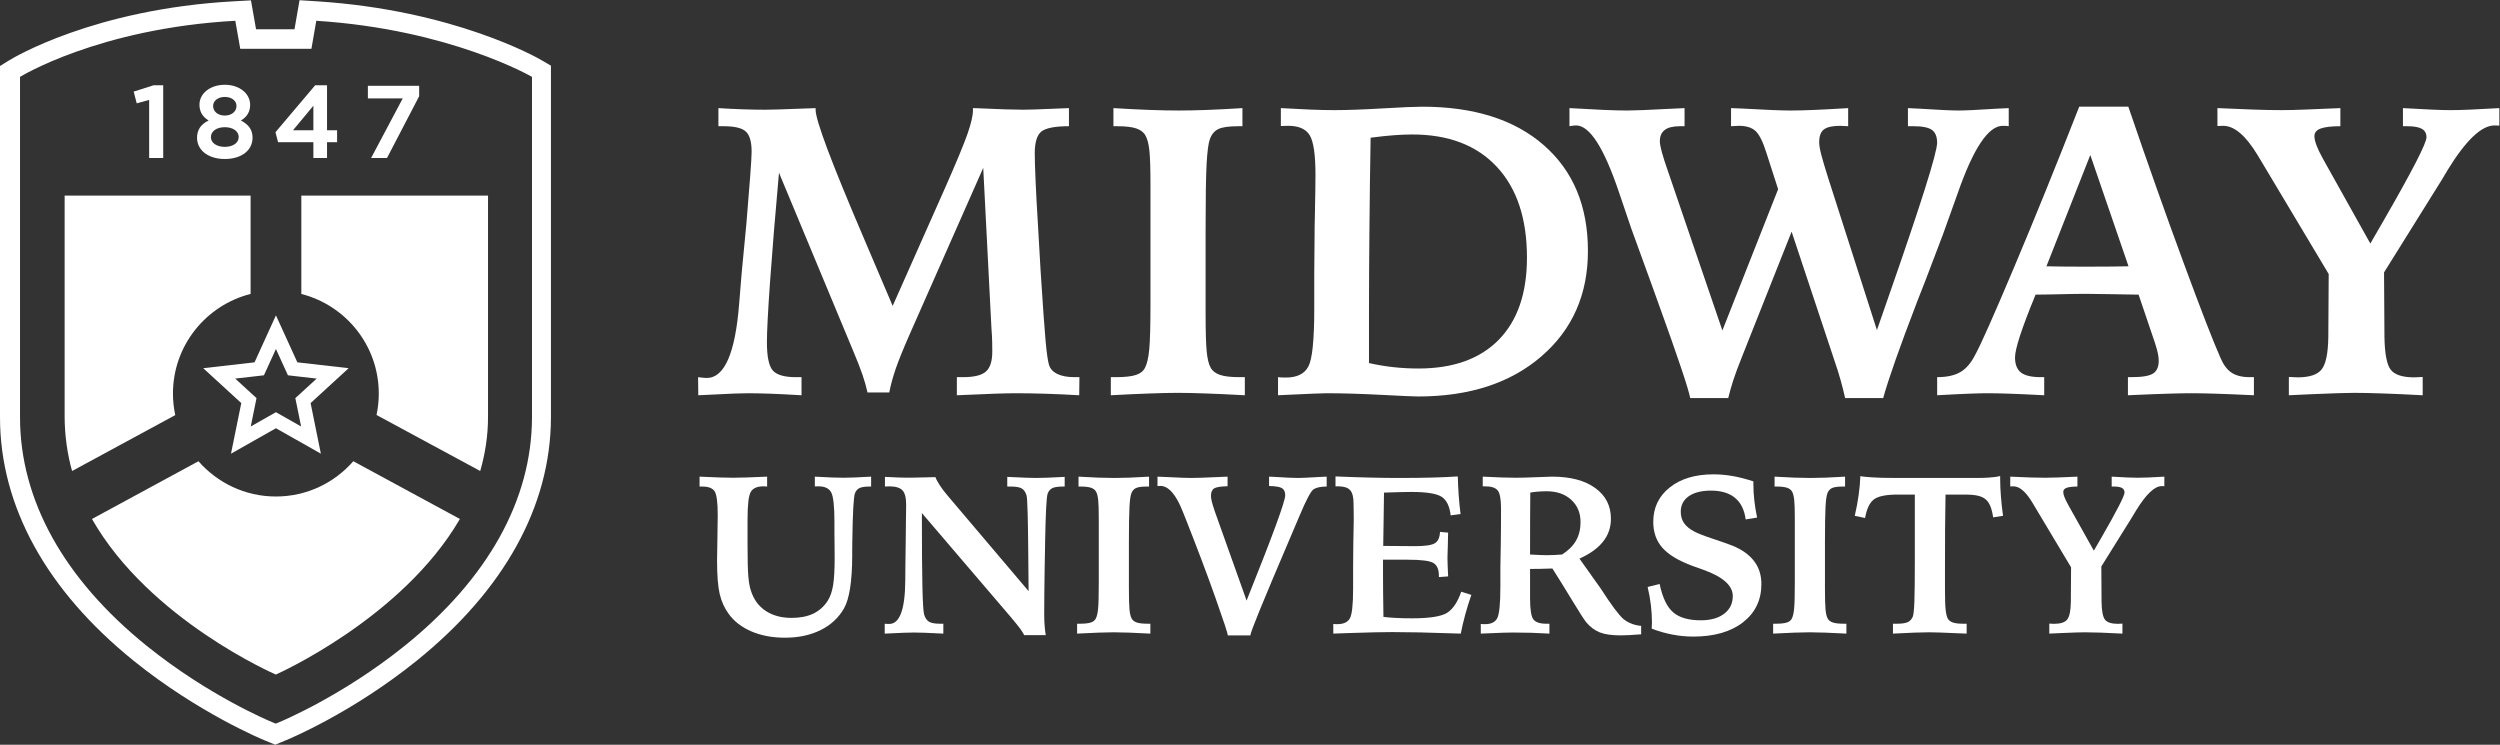 <?xml version="1.0" encoding="UTF-8" standalone="no"?>
<svg
   xmlns:dc="http://purl.org/dc/elements/1.1/"
   xmlns:cc="http://creativecommons.org/ns#"
   xmlns:rdf="http://www.w3.org/1999/02/22-rdf-syntax-ns#"
   xmlns:svg="http://www.w3.org/2000/svg"
   xmlns="http://www.w3.org/2000/svg"
   viewBox="0 0 427.507 127.347"
   height="127.347"
   width="427.507"
   xml:space="preserve"
   version="1.1"
   id="svg2"><rect x="0" y="0" width="427.507" height="127.347" fill="#333333" stroke="none"/><defs
     id="defs6" /><g
     transform="matrix(1.333,0,0,-1.333,0,127.347)"
     id="g10"><g
       transform="scale(0.1)"
       id="g12"><path
         id="path14"
         style="fill:#ffffff;fill-opacity:1;fill-rule:nonzero;stroke:none"
         d="M 682.461,419.453 C 682.109,313.965 625.84,212.852 519.414,127.098 439.863,62.977 361.543,30.273 358.262,28.918 l -4.532,-1.867 -4.55,1.867 C 345.879,30.262 267.617,62.781 188.164,126.875 81.875,212.637 25.684,314.031 25.684,420.105 l 0,436.622 c 0,0 100.859,62.324 276.171,71.964 l 6.348,-35.918 91.309,0 6.23,35.918 C 577.93,917.664 682.461,856.727 682.461,856.727 l 0,-437.274 z m 11.894,458.875 c -4.472,2.61 -111.652,64.043 -287.714,75.313 l -22.395,1.425 -6.465,-37.293 -49.297,0 -6.543,37.098 -22.144,-1.219 C 120.195,943.777 16.203,880.672 11.855,877.996 L 0,870.664 0,420.105 C 0,306.211 59.406,198.074 171.785,107.422 255.137,40.168 338.262,6.094 338.965,5.809 L 353.059,0 367.043,5.793 c 3.406,1.395 84.324,34.898 167.359,101.844 112.383,90.547 171.985,198.34 172.368,311.816 l 0,451.641 -12.415,7.234" /><path
         id="path16"
         style="fill:#ffffff;fill-opacity:1;fill-rule:nonzero;stroke:none"
         d="m 353.926,318.398 c -39.649,0 -75.117,17.567 -99.336,45.243 L 117.988,289.57 C 191.777,160.02 353.848,90 353.848,90 c 0,0 161.777,71.492 236.113,199.57 l -136.719,74.082 c -24.199,-27.687 -59.668,-45.254 -99.316,-45.254" /><path
         id="path18"
         style="fill:#ffffff;fill-opacity:1;fill-rule:nonzero;stroke:none"
         d="m 454.375,704.395 -67.813,0 0,-126.165 c 57.071,-14.55 99.356,-66.187 99.356,-127.808 0,-9.418 -1.016,-18.578 -2.891,-27.434 l 133.008,-71.875 c 6.309,21.797 10.02,44.871 10.02,69.356 l 0,283.926 -171.68,0" /><path
         id="path20"
         style="fill:#ffffff;fill-opacity:1;fill-rule:nonzero;stroke:none"
         d="m 221.875,450.422 c 0,61.676 42.383,113.348 99.59,127.848 l 0,126.125 -238.555,0 0,-283.348 c 0,-24.016 3.535,-48.508 9.551,-69.934 l 132.363,71.719 c -1.914,8.906 -2.949,18.113 -2.949,27.59" /><path
         id="path22"
         style="fill:#ffffff;fill-opacity:1;fill-rule:nonzero;stroke:none"
         d="m 175.117,823.879 0.293,-1.117 1.133,0.304 14.805,4.122 0,-74.52 18.027,0 0,93.289 -12.422,0 -0.156,-0.07 -24.277,-7.742 -1.016,-0.325 0.273,-1.043 3.34,-12.898" /><path
         id="path24"
         style="fill:#ffffff;fill-opacity:1;fill-rule:nonzero;stroke:none"
         d="m 288.379,792.176 c 10.508,0 17.832,-5.164 17.832,-12.547 0,-7.559 -7.324,-12.676 -17.832,-12.676 -10.508,0 -17.832,5.117 -17.832,12.422 0,7.637 7.324,12.801 17.832,12.801 z m 0,38.828 c 8.691,0 15,-4.832 15,-11.5 0,-7.297 -6.309,-12.406 -15,-12.406 -8.691,0 -15,5.156 -15,12.285 0,6.738 6.445,11.621 15,11.621 z m -35.606,-52.41 c 0,-16.133 14.649,-27.215 35.606,-27.215 21.309,0 35.605,10.992 35.605,27.351 0,9.825 -4.765,16.778 -14.941,22 7.969,4.805 11.855,11.399 11.855,20.071 0,14.793 -13.984,25.801 -32.519,25.801 -18.535,0 -32.5,-11.008 -32.5,-25.54 0,-8.886 3.848,-15.488 11.777,-20.292 -10,-4.774 -14.883,-12.04 -14.883,-22.176" /><path
         id="path26"
         style="fill:#ffffff;fill-opacity:1;fill-rule:nonzero;stroke:none"
         d="m 402.012,819.707 0,-31.445 -26.114,0 26.114,31.445 z m -45.508,-45.918 0.215,-0.867 45.293,0 0,-20.254 17.519,0 0,20.254 12.91,0 0,15.34 -12.91,0 0,57.695 -15.215,0 -0.351,-0.41 -50.215,-59.375 -0.371,-0.449 0.137,-0.586 2.988,-11.348" /><path
         id="path28"
         style="fill:#ffffff;fill-opacity:1;fill-rule:nonzero;stroke:none"
         d="m 516.621,829.07 -39.648,-74.726 -0.899,-1.676 20.41,0 0.313,0.633 40.781,78.328 0.137,0.246 0,13.426 -65.781,0 0,-16.231 44.687,0" /><path
         id="path30"
         style="fill:#ffffff;fill-opacity:1;fill-rule:nonzero;stroke:none"
         d="m 328.535,472.734 10.059,1.18 4.199,9.18 11.191,24.562 11.192,-24.562 4.199,-9.18 10.078,-1.18 26.797,-3.058 -19.883,-18.242 -7.5,-6.817 2.051,-9.902 5.352,-26.453 -23.477,13.3 -8.809,4.981 -8.808,-4.981 -23.477,-13.3 5.371,26.453 2.012,9.902 -7.461,6.817 -19.883,18.242 26.797,3.058 z m -19.004,-34.48 -13.203,-64.914 57.656,32.644 57.637,-32.644 -13.164,64.914 48.809,44.754 -65.801,7.519 -27.481,60.266 -27.461,-60.266 -65.82,-7.519 48.828,-44.754" /><path
         id="path32"
         style="fill:#ffffff;fill-opacity:1;fill-rule:nonzero;stroke:none"
         d="m 1145.16,562.922 67.63,152.262 c 14.28,32.363 23.75,55.214 28.4,68.546 4.65,13.348 6.97,23.446 6.97,30.34 l 0,2.578 c 1.7,0 4.3,-0.086 7.74,-0.253 26.35,-1.227 45.27,-1.805 56.8,-1.805 6.36,0 19.53,0.43 39.51,1.289 8.26,0.34 14.63,0.594 19.08,0.769 l 0,-23.222 c -17.72,0 -29.47,-2.246 -35.24,-6.727 -5.76,-4.465 -8.63,-13.847 -8.63,-28.152 0,-6.859 0.33,-18.379 1.02,-34.445 0.66,-16.075 1.64,-33.68 2.83,-52.786 l 3.61,-62.73 c 2.95,-45.774 5.08,-76.106 6.47,-90.981 1.38,-14.902 2.77,-24.753 4.14,-29.558 1.37,-5.363 4.9,-9.414 10.56,-12.266 5.69,-2.843 13.09,-4.269 22.21,-4.269 l 6.47,0 -0.28,-23.223 c -14.63,0.852 -28.82,1.508 -42.57,1.934 -13.77,0.429 -26.51,0.656 -38.23,0.656 -6.7,0 -15.56,-0.176 -26.58,-0.539 -11,-0.34 -27.54,-1.024 -49.57,-2.051 l 0,23.223 8.01,0 c 14.1,0 23.88,2.402 29.31,7.238 5.41,4.805 8.13,13.328 8.13,25.566 0,4.129 -0.06,8.368 -0.14,12.762 -0.08,4.387 -0.39,10.031 -0.92,16.914 l -10.56,205.996 -93.46,-211.433 c -8.94,-20.293 -15.21,-35.735 -18.83,-46.34 -3.63,-10.567 -6.36,-20.684 -8.26,-30.313 l -27.89,0 c -1.54,7.051 -3.71,14.621 -6.44,22.715 -2.76,8.067 -6.98,18.848 -12.66,32.266 l -94.474,226.894 c -5,-55.761 -8.828,-102.578 -11.504,-140.41 -2.656,-37.871 -3.984,-63.515 -3.984,-76.933 0,-18.418 2.5,-30.496 7.481,-36.278 5,-5.761 14.881,-8.644 29.691,-8.644 l 7.22,0 0,-23.223 c -16.85,1.027 -30.583,1.711 -41.15,2.051 -10.586,0.363 -19.746,0.539 -27.5,0.539 -4.14,0 -10.019,-0.137 -17.695,-0.41 -7.676,-0.246 -23.008,-0.989 -46.074,-2.18 l -0.254,23.223 c 0.351,0 0.937,-0.078 1.816,-0.254 4.453,-0.516 7.559,-0.789 9.278,-0.789 22.714,0 36.582,31.679 41.562,95 1.367,17.215 2.481,30.828 3.359,40.789 l 5.938,61.957 c 2.07,24.441 3.691,44.84 4.902,61.187 1.211,16.352 1.817,26.739 1.817,31.231 0,12.734 -2.461,21.379 -7.364,25.937 -4.902,4.571 -14.414,6.856 -28.515,6.856 l -6.719,0 0,23.222 c 11.016,-0.683 21.621,-1.218 31.895,-1.543 10.214,-0.351 19.629,-0.515 28.242,-0.515 6.894,0 21.352,0.43 43.382,1.289 8.92,0.34 16.01,0.594 21.15,0.769 l 0,-2.058 c 0,-13.449 20.16,-67.207 60.41,-161.36 16.17,-37.859 28.98,-67.949 38.46,-90.308" /><path
         id="path34"
         style="fill:#ffffff;fill-opacity:1;fill-rule:nonzero;stroke:none"
         d="m 1428.36,816.648 c 16.87,-1.035 32.32,-1.812 46.35,-2.332 14.02,-0.5 26.54,-0.754 37.56,-0.754 10.84,0 23,0.254 36.52,0.754 13.51,0.52 28.53,1.297 45.06,2.332 l 0,-23.222 -5.43,0 c -11.88,0 -20.35,-1.211 -25.41,-3.621 -5.08,-2.403 -8.75,-6.778 -10.98,-13.157 -1.91,-5.351 -3.26,-15.855 -4.14,-31.503 -0.86,-15.665 -1.29,-43.79 -1.29,-84.415 l 0,-106.101 c 0,-24.258 0.47,-41.082 1.43,-50.457 0.95,-9.375 2.61,-16.211 5.04,-20.512 2.4,-4.316 6.44,-7.41 12.13,-9.297 5.68,-1.914 14.1,-2.851 25.31,-2.851 l 6.42,0 0,-23.223 c -18.92,1.027 -35.54,1.816 -49.8,2.305 -14.3,0.519 -26.43,0.785 -36.41,0.785 -9.12,0 -20.9,-0.266 -35.37,-0.785 -14.43,-0.489 -31.23,-1.278 -50.33,-2.305 l 0,23.223 6.44,0 c 11.55,0 20.16,0.937 25.83,2.851 5.68,1.887 9.55,4.981 11.62,9.297 2.57,4.805 4.37,12.68 5.41,23.613 1.03,10.918 1.56,30.762 1.56,59.493 l 0,151.007 c 0,21.336 -0.49,36.278 -1.43,44.786 -0.93,8.503 -2.61,14.843 -5.04,18.992 -2.22,4.121 -6.15,7.121 -11.73,9.023 -5.59,1.906 -13.64,2.852 -24.13,2.852 l -5.19,0 0,23.222" /><path
         id="path36"
         style="fill:#ffffff;fill-opacity:1;fill-rule:nonzero;stroke:none"
         d="m 1756.19,489.598 c 10.69,-2.422 21.23,-4.176 31.62,-5.301 10.43,-1.133 21.06,-1.692 31.9,-1.692 44.59,0 78.88,12.325 102.99,36.907 24.08,24.636 36.15,59.734 36.15,105.351 0,50.067 -12.91,88.914 -38.71,116.543 -25.82,27.625 -61.98,41.434 -108.44,41.434 -6.72,0 -14.34,-0.313 -22.83,-0.918 -8.54,-0.594 -18.73,-1.68 -30.59,-3.223 -0.7,-41.988 -1.23,-81.777 -1.54,-119.394 -0.37,-37.594 -0.55,-71.797 -0.55,-102.594 l 0,-67.113 z m -116.68,-41.309 0,23.223 c 1.21,-0.157 2.5,-0.313 3.87,-0.379 1.41,-0.098 3.46,-0.129 6.19,-0.129 14.3,0 23.95,4.777 28.93,14.316 5,9.551 7.48,34.024 7.48,73.457 l 0,45.938 0.52,61.437 c 0,2.93 0.08,7.157 0.28,12.657 0.49,25.293 0.76,42.753 0.76,52.41 0,25.605 -2.46,42.492 -7.36,50.566 -4.93,8.106 -14.09,12.149 -27.48,12.149 -2.58,0 -4.57,-0.028 -5.94,-0.137 -1.39,-0.078 -2.6,-0.117 -3.63,-0.117 l 0,22.968 c 14.82,-0.855 27.71,-1.503 38.73,-1.933 11.01,-0.449 21.01,-0.645 29.92,-0.645 16.03,0 36.54,0.727 61.58,2.188 25.06,1.476 42.03,2.207 51,2.207 66.4,0 118.47,-16.485 156.15,-49.434 37.71,-32.957 56.54,-78.183 56.54,-135.664 0,-55.75 -19.88,-100.801 -59.63,-135.125 -39.74,-34.328 -92.5,-51.515 -158.24,-51.515 -5.31,0 -21.07,0.703 -47.23,2.089 -26.15,1.348 -49.74,2.063 -70.74,2.063 -4.98,0 -21.85,-0.715 -50.6,-2.063 l -11.1,-0.527" /><path
         id="path38"
         style="fill:#ffffff;fill-opacity:1;fill-rule:nonzero;stroke:none"
         d="m 2209.55,531.395 71.5,181.21 -14.96,46.477 c -4.49,14.285 -9.12,23.652 -13.94,28.133 -4.81,4.473 -11.94,6.719 -21.43,6.719 -1.19,0 -2.91,-0.094 -5.13,-0.254 -2.25,-0.176 -3.89,-0.254 -4.93,-0.254 l 0,23.222 c 2.93,0 7.33,-0.175 13.19,-0.515 30.6,-1.731 51.79,-2.571 63.47,-2.571 7.93,0 17.95,0.254 30.06,0.754 12.15,0.52 26.66,1.297 43.52,2.332 l 0,-23.222 c -1.37,0 -3.15,0.078 -5.29,0.254 -2.15,0.16 -3.75,0.254 -4.77,0.254 -10,0 -17.01,-1.563 -21.05,-4.649 -4.07,-3.105 -6.06,-8.613 -6.06,-16.523 0,-3.789 0.94,-9.297 2.85,-16.532 1.9,-7.207 4.81,-17.019 8.75,-29.425 l 62.48,-194.891 14.2,40.809 c 41.99,120.097 63.01,186.613 63.01,199.511 0,7.754 -2.23,13.215 -6.6,16.418 -4.4,3.153 -12.29,4.774 -23.62,4.774 l -7.22,0 0,23.222 c 3.77,-0.175 9.02,-0.429 15.72,-0.769 24.1,-1.563 40.55,-2.317 49.32,-2.317 8.26,0 24.35,0.754 48.26,2.317 6.89,0.34 12.25,0.594 16.01,0.769 l 0,-23.222 c -0.66,0.148 -1.64,0.293 -2.83,0.371 -1.21,0.109 -2.83,0.137 -4.88,0.137 -18.46,0 -37.72,-28.926 -57.83,-86.739 -7.76,-22.027 -14.05,-39.59 -18.87,-52.675 l -22.19,-58.329 c -2.59,-6.355 -6.29,-15.832 -11.11,-28.39 -22.21,-57.832 -36.64,-98.887 -43.36,-123.133 l -48.79,0 c -1.72,7.566 -3.65,15.242 -5.8,22.988 -2.15,7.735 -4.94,16.602 -8.4,26.555 l -54.47,163.941 -63.48,-160.058 c -5.17,-12.891 -9,-23.223 -11.5,-30.977 -2.48,-7.715 -4.61,-15.215 -6.33,-22.449 l -48.77,0 c -2.09,11.523 -15.68,52.043 -40.82,121.59 l -8.75,24.277 -26.07,71.762 c -3.97,11.5 -9.22,27 -15.76,46.453 -19.26,57.117 -37.58,85.684 -54.99,85.684 -1.56,0 -3.96,-0.254 -7.22,-0.754 -0.51,0 -0.94,-0.106 -1.29,-0.254 l 0,23.222 c 17.38,-1.035 32.17,-1.812 44.41,-2.332 12.23,-0.5 22.09,-0.754 29.67,-0.754 8.79,0 26,0.665 51.64,2.051 9.45,0.52 16.78,0.86 21.92,1.035 l 0,-23.222 -5.92,0 c -8.77,0 -15.28,-1.621 -19.47,-4.774 -4.22,-3.203 -6.33,-8.058 -6.33,-14.601 0,-5.848 3.51,-18.77 10.56,-38.711 l 0.53,-1.563 69.16,-202.382" /><path
         id="path40"
         style="fill:#ffffff;fill-opacity:1;fill-rule:nonzero;stroke:none"
         d="m 2681.52,756.504 -56.27,-142.766 c 6.53,-0.164 13.48,-0.293 20.77,-0.351 7.3,-0.086 17.11,-0.157 29.29,-0.157 14.1,0 25.14,0.071 33.07,0.157 7.91,0.058 15.31,0.187 22.17,0.351 l -49.03,142.766 z m -14.2,61.961 62.99,0 c 24.79,-72.637 48.4,-139.363 70.88,-200.195 22.42,-60.848 38.13,-101.317 47.09,-121.454 3.77,-9.132 8.58,-15.625 14.34,-19.48 5.76,-3.891 13.43,-5.824 23.1,-5.824 l 5.69,0 0,-23.223 c -21.88,1.027 -38.68,1.711 -50.34,2.051 -11.73,0.363 -21.54,0.539 -29.45,0.539 -7.58,0 -17.38,-0.176 -29.43,-0.539 -12.03,-0.34 -29.51,-1.024 -52.39,-2.051 l 0,23.223 4.63,0 c 13.6,0 22.8,1.543 27.62,4.648 4.84,3.086 7.25,8.594 7.25,16.543 0,2.395 -0.32,5.219 -0.92,8.508 -0.61,3.254 -1.86,7.82 -3.73,13.672 l -21.17,62.469 c -9.83,0.175 -22.72,0.402 -38.73,0.656 -16,0.246 -25.98,0.379 -29.93,0.379 -7.42,0 -22.28,-0.254 -44.66,-0.77 -8.09,-0.176 -14.38,-0.265 -18.87,-0.265 l -1.02,-2.598 c -16.85,-41.113 -25.31,-67.098 -25.31,-77.938 0,-8.957 2.56,-15.402 7.62,-19.367 5.1,-3.945 13.47,-5.937 25.17,-5.937 l 4.65,0 0,-23.223 c -19.61,1.027 -34.82,1.711 -45.68,2.051 -10.84,0.363 -19.79,0.539 -26.86,0.539 -5.84,0 -13.57,-0.176 -23.1,-0.539 -9.53,-0.34 -23.44,-1.024 -41.68,-2.051 l 0,23.223 c 12.4,0 22.28,2.16 29.69,6.449 7.4,4.293 13.65,11.551 18.84,21.695 7.41,13.418 24.09,50.957 50.08,112.559 26,61.582 53.87,130.344 83.63,206.25" /><path
         id="path42"
         style="fill:#ffffff;fill-opacity:1;fill-rule:nonzero;stroke:none"
         d="m 2844.61,816.648 c 18.75,-0.855 34.65,-1.503 47.73,-1.933 13.09,-0.449 24.71,-0.645 34.87,-0.645 7.38,0 16.77,0.196 28.12,0.645 11.35,0.43 27.03,1.078 46.99,1.933 l 0,-23.222 c -11.52,0 -19.96,-1.016 -25.31,-2.965 -5.33,-1.996 -7.99,-5.219 -7.99,-9.68 0,-6.211 3.44,-15.5 10.32,-27.902 1.89,-3.426 3.37,-6.102 4.41,-7.988 l 57.01,-101.969 17.31,29.937 c 36.48,63.332 54.72,98.77 54.72,106.36 0,5.008 -1.99,8.613 -5.93,10.84 -3.95,2.238 -10.16,3.367 -18.6,3.367 l -5.66,0 0,23.222 c 15.13,-0.855 27.48,-1.503 37.05,-1.933 9.53,-0.449 17.58,-0.645 24.14,-0.645 6.87,0 15.25,0.196 25.16,0.645 9.9,0.43 22.32,1.078 37.3,1.933 l 0,-22.468 c -0.7,0 -1.46,0.047 -2.32,0.144 -0.86,0.078 -2.17,0.11 -3.89,0.11 -16.68,0 -36.74,-19.055 -60.16,-57.246 -5.13,-8.782 -9.27,-15.559 -12.36,-20.383 l -69.18,-110.899 0.51,-82.558 c 0.35,-22 3.1,-36.192 8.26,-42.559 5.18,-6.367 15.23,-9.531 30.19,-9.531 1.04,0 2.78,0.097 5.18,0.254 2.4,0.16 4.22,0.254 5.43,0.254 l 0,-23.477 c -18.96,1.027 -35.82,1.816 -50.61,2.305 -14.8,0.519 -27.38,0.785 -37.69,0.785 -9.28,0 -27.87,-0.59 -55.74,-1.789 -11.72,-0.539 -20.94,-0.969 -27.64,-1.301 l 0,23.477 c 1.39,0 3.32,-0.094 5.8,-0.254 2.52,-0.157 4.28,-0.254 5.29,-0.254 15.16,0 25.45,3.34 30.86,10.07 5.43,6.707 8.28,20.383 8.66,40.996 l 0.5,81.504 -86.21,144.207 c -1.19,2.055 -3.02,5.059 -5.43,9.024 -14.96,24.562 -29.53,36.875 -43.63,36.875 -1.89,0 -3.4,-0.028 -4.49,-0.137 -1.13,-0.078 -2.13,-0.117 -2.97,-0.117 l 0,22.968" /><path
         id="path44"
         style="fill:#ffffff;fill-opacity:1;fill-rule:nonzero;stroke:none"
         d="m 984.102,343.879 0,-12.699 c -0.567,0 -1.387,0.019 -2.403,0.16 -1.035,0.066 -1.797,0.113 -2.265,0.113 -7.969,0 -13.399,-2.305 -16.211,-6.98 -2.832,-4.661 -4.239,-16.504 -4.239,-35.489 l 0,-32.324 c 0,-19.004 0.332,-32.472 0.977,-40.43 0.664,-7.937 1.816,-14.238 3.398,-18.82 3.575,-11.199 9.883,-19.793 18.907,-25.738 9.023,-6 20.134,-8.988 33.304,-8.988 10.82,0 20.04,1.808 27.67,5.429 7.6,3.614 13.83,9.16 18.62,16.582 3.18,4.981 5.46,11.524 6.83,19.543 1.37,8.067 2.05,20.008 2.05,35.93 0,2.996 -0.04,8.004 -0.13,15.016 -0.1,7.004 -0.16,12.5 -0.16,16.445 l 0,14.824 c 0,19.844 -1.43,32.317 -4.24,37.395 -2.83,5.07 -8.22,7.605 -16.21,7.605 -1.23,0 -2.17,-0.047 -2.83,-0.058 -0.65,-0.04 -1.25,-0.055 -1.86,-0.055 l 0,12.539 c 8.75,-0.481 16.06,-0.813 21.84,-1.078 5.78,-0.223 10.72,-0.332 14.88,-0.332 3.85,0 8.52,0.109 13.97,0.332 5.5,0.265 12.67,0.597 21.52,1.078 l 0,-12.699 -2.27,0 c -5.62,0 -9.82,-0.633 -12.54,-1.914 -2.71,-1.258 -4.68,-3.512 -5.93,-6.7 -1.78,-4.695 -2.89,-25.164 -3.38,-61.367 0,-5.195 -0.04,-9.179 -0.14,-11.988 0,-1.789 0,-4.399 0,-7.793 -0.17,-32.191 -3.65,-54.281 -10.41,-66.313 -6.76,-12.039 -16.74,-21.367 -29.9,-27.957 -13.16,-6.574 -28.5,-9.875 -46,-9.875 -16.091,0 -30.368,2.688 -42.829,7.989 -12.441,5.312 -22.285,12.871 -29.414,22.668 -5.371,7.332 -9.18,15.789 -11.426,25.363 -2.265,9.605 -3.398,23.914 -3.398,42.906 0,5.098 0.137,14.102 0.429,27.094 0.274,12.984 0.43,23.395 0.43,31.18 0,16.492 -1.347,26.707 -4.043,30.711 -2.676,3.988 -7.969,5.996 -15.859,5.996 l -3.399,0 0,12.699 c 10.645,-0.481 19.258,-0.813 25.899,-1.078 6.64,-0.223 12.383,-0.332 17.168,-0.332 4.414,0 9.941,0.109 16.64,0.332 6.661,0.265 15.664,0.597 26.954,1.078" /><path
         id="path46"
         style="fill:#ffffff;fill-opacity:1;fill-rule:nonzero;stroke:none"
         d="m 1135.25,343.586 c 3.54,-0.09 9.16,-0.539 16.84,-0.785 8.57,-0.274 13.16,-0.254 16.43,-0.254 2.96,0 28,0.598 31.46,0.707 1.35,-3.5 3.26,-6.836 5.8,-10.727 2.54,-3.933 5.88,-8.308 10.02,-13.211 L 1319.53,196.98 c -0.12,12.239 -0.27,28.555 -0.43,48.965 -0.37,44.875 -1.07,69.387 -2.13,73.528 -1.29,4.511 -3.38,7.597 -6.19,9.226 -2.83,1.641 -7.48,2.481 -13.98,2.481 l -4.63,0 0,12.406 c 10.23,-0.453 18.04,-0.824 23.4,-1.059 5.37,-0.254 9.78,-0.332 13.26,-0.332 4.16,0 9.14,0.078 14.96,0.332 5.84,0.235 13.16,0.606 22.03,1.059 l 0,-12.406 -2.56,0 c -6.01,0 -10.45,-0.711 -13.26,-2.032 -2.81,-1.394 -4.82,-3.75 -6.07,-7.156 -1.49,-4.492 -2.58,-25.734 -3.25,-63.625 l 0,-2.281 -0.56,-30.617 c -0.18,-11.739 -0.32,-22.785 -0.43,-33.067 -0.08,-10.304 -0.12,-18.945 -0.12,-25.89 0,-4.629 0.14,-9.082 0.51,-13.418 0.31,-4.336 0.8,-8.516 1.44,-12.547 l -27.63,0 c -1.14,2.351 -2.82,5.027 -4.96,8.015 -2.17,3.028 -6.29,8.149 -12.43,15.411 l -113.86,133.195 c 0,-44.5 0.23,-76.398 0.7,-95.75 0.47,-19.32 1.19,-30.734 2.13,-34.203 1.31,-4.531 3.4,-7.645 6.27,-9.403 2.87,-1.726 7.54,-2.609 14.04,-2.609 l 4.38,0 0,-12.683 c -10.75,0.546 -18.83,0.906 -24.34,1.121 -5.51,0.199 -10.04,0.277 -13.61,0.277 -3.01,0 -7.13,-0.078 -12.37,-0.277 -5.21,-0.215 -13.47,-0.575 -24.88,-1.121 l 0,12.683 c 0.76,-0.086 1.54,-0.156 2.31,-0.203 0.8,-0.051 1.95,-0.059 3.47,-0.059 13.44,0 20.31,18.457 20.59,55.438 0.1,8.183 0.15,14.551 0.15,19.062 l 0.41,30.063 c 0,6.109 0.1,14.879 0.28,26.289 0.21,11.441 0.29,18.758 0.29,21.941 0,9.149 -1.58,15.36 -4.8,18.7 -3.19,3.339 -8.91,5.019 -17.21,5.019 -0.57,0 -1.43,-0.047 -2.6,-0.113 -1.17,-0.141 -2.05,-0.16 -2.6,-0.16 l 0,12.406" /><path
         id="path48"
         style="fill:#ffffff;fill-opacity:1;fill-rule:nonzero;stroke:none"
         d="m 1383.57,343.879 c 9.24,-0.57 17.68,-1.008 25.34,-1.274 7.67,-0.269 14.53,-0.41 20.54,-0.41 5.94,0 12.58,0.141 19.94,0.41 7.43,0.266 15.63,0.704 24.65,1.274 l 0,-12.699 -2.97,0 c -6.48,0 -11.13,-0.653 -13.88,-1.981 -2.78,-1.32 -4.79,-3.73 -6,-7.207 -1.05,-2.922 -1.8,-8.644 -2.26,-17.219 -0.47,-8.535 -0.73,-23.925 -0.73,-46.132 l 0,-57.996 c 0,-13.274 0.28,-22.481 0.78,-27.571 0.53,-5.144 1.45,-8.886 2.78,-11.238 1.31,-2.332 3.51,-4.035 6.62,-5.078 3.1,-1.016 7.71,-1.555 13.83,-1.555 l 3.53,0 0,-12.683 c -10.35,0.546 -19.43,0.984 -27.24,1.257 -7.82,0.293 -14.44,0.434 -19.91,0.434 -4.98,0 -11.42,-0.141 -19.33,-0.434 -7.89,-0.273 -17.07,-0.711 -27.5,-1.257 l 0,12.683 3.53,0 c 6.31,0 11,0.539 14.09,1.555 3.1,1.043 5.25,2.746 6.36,5.078 1.43,2.656 2.4,6.941 2.97,12.918 0.55,5.969 0.84,16.808 0.84,32.519 l 0,82.571 c 0,11.668 -0.25,19.832 -0.78,24.461 -0.51,4.687 -1.41,8.125 -2.75,10.371 -1.2,2.265 -3.34,3.91 -6.41,4.953 -3.07,1.004 -7.46,1.551 -13.2,1.551 l -2.84,0 0,12.699" /><path
         id="path50"
         style="fill:#ffffff;fill-opacity:1;fill-rule:nonzero;stroke:none"
         d="m 1484.88,343.879 c 3.21,-0.09 7.68,-0.293 13.42,-0.57 14.79,-0.75 24.65,-1.114 29.63,-1.114 6.6,0 18.73,0.41 36.41,1.25 4.51,0.188 8,0.344 10.45,0.434 l 0,-12.277 c -8.85,-0.196 -14.59,-1.141 -17.27,-2.825 -2.7,-1.679 -4.04,-4.929 -4.04,-9.726 0,-1.797 0.35,-4.063 0.97,-6.797 0.67,-2.711 1.94,-6.895 3.81,-12.539 l 40.94,-114.863 0.84,2.265 c 32.46,80.891 48.69,125.137 48.69,132.766 0,4.422 -1.37,7.488 -4.08,9.179 -2.74,1.692 -8.3,2.626 -16.64,2.821 l 0,11.996 c 1.48,-0.09 3.67,-0.188 6.6,-0.293 14.39,-0.941 24.51,-1.391 30.33,-1.391 4.71,0 13.83,0.41 27.38,1.25 4.16,0.188 7.33,0.344 9.59,0.434 l 0,-12.699 c -3.67,0 -6.89,-0.274 -9.66,-0.84 -2.78,-0.567 -5.08,-1.422 -7,-2.559 -3.53,-2.246 -9.72,-13.863 -18.47,-34.859 -3.67,-8.723 -6.58,-15.598 -8.75,-20.578 -19.46,-45.547 -33.34,-78.449 -41.6,-98.723 -8.3,-20.281 -12.43,-31.394 -12.43,-33.367 l -28.94,0 c 0,2.351 -5.39,18.719 -16.15,49.109 -10.78,30.383 -23.52,64.094 -38.19,101.184 -0.74,1.973 -1.83,4.805 -3.38,8.445 -8.65,22.012 -18.3,33.028 -28.92,33.028 -0.39,0 -0.96,-0.047 -1.76,-0.137 -0.8,-0.098 -1.41,-0.145 -1.78,-0.145 l 0,12.141" /><path
         id="path52"
         style="fill:#ffffff;fill-opacity:1;fill-rule:nonzero;stroke:none"
         d="m 1713.24,344.148 c 16,-0.652 30.76,-1.16 44.3,-1.464 13.55,-0.332 25.45,-0.489 35.7,-0.489 17.21,0 31.76,0.157 43.69,0.489 11.86,0.304 22.97,0.812 33.21,1.464 0.19,-8.164 0.56,-16.257 1.13,-24.187 0.57,-7.957 1.37,-15.977 2.4,-24.063 l -12.71,-1.687 c -1.31,11.727 -5.18,19.707 -11.6,23.836 -6.47,4.129 -19.4,6.219 -38.77,6.219 -3.48,0 -8.09,-0.078 -13.89,-0.215 -5.78,-0.133 -12.87,-0.36 -21.23,-0.633 -0.2,-12.422 -0.37,-24.328 -0.51,-35.715 -0.14,-11.363 -0.29,-22.281 -0.49,-32.715 l 4.1,0 c 5.45,0 12.25,-0.066 20.38,-0.152 8.14,-0.09 13.59,-0.129 16.32,-0.129 12.95,0 21.49,1.258 25.53,3.797 4.04,2.551 6.21,7.402 6.5,14.531 l 10.43,-0.992 c 0,-4.707 -0.13,-10.609 -0.43,-17.699 -0.29,-7.129 -0.42,-11.934 -0.42,-14.481 0,-2.527 0.09,-5.773 0.23,-9.734 0.14,-3.93 0.33,-8.695 0.62,-14.242 l -11.85,-0.84 0,1.68 c 0,8.085 -2.33,13.554 -6.99,16.386 -4.65,2.793 -15.65,4.223 -32.95,4.223 l -31.74,0 0,-16.223 c 0,-8.371 0.04,-16.965 0.12,-25.754 0.11,-8.789 0.25,-19.273 0.43,-31.386 4.25,-0.567 9.53,-1.035 15.89,-1.344 6.33,-0.356 13.27,-0.5 20.81,-0.5 22.48,0 37.46,2.363 44.94,7.059 7.46,4.707 13.53,13.722 18.14,27.089 l 12.97,-4.101 c -3.11,-9.024 -5.76,-17.633 -7.97,-25.821 -2.24,-8.171 -4.08,-16.132 -5.58,-23.835 -22.19,0.75 -39.87,1.257 -53.05,1.55 -13.17,0.274 -24.88,0.41 -35.12,0.41 -11.58,0 -30.1,-0.41 -55.47,-1.257 -8.75,-0.301 -15.39,-0.539 -19.9,-0.703 l 0,12.421 c 0.57,-0.105 1.19,-0.187 1.89,-0.226 0.73,-0.059 1.76,-0.078 3.19,-0.078 7.89,0 13.26,2.422 16.09,7.265 2.81,4.836 4.24,17.571 4.24,38.176 l 0,27.117 0.27,31.446 c 0,1.406 0.06,3.515 0.14,6.359 0.29,11.551 0.41,19.492 0.41,23.691 0,4.231 -0.04,8.661 -0.12,13.274 -0.09,4.605 -0.13,7.164 -0.13,7.625 0,8.183 -1.51,13.875 -4.48,17.051 -2.95,3.23 -8.1,4.812 -15.43,4.812 l -3.24,0 0,12.695" /><path
         id="path54"
         style="fill:#ffffff;fill-opacity:1;fill-rule:nonzero;stroke:none"
         d="m 1962.83,243.973 c 4.98,-0.293 9.22,-0.496 12.7,-0.625 3.49,-0.157 6.4,-0.223 8.75,-0.223 2.91,0 6.01,0.066 9.31,0.223 3.29,0.129 6.72,0.332 10.32,0.625 8.16,5.246 14.18,11.269 17.98,17.992 3.79,6.726 5.71,14.586 5.71,23.629 0,11.758 -3.99,21.289 -11.94,28.586 -7.96,7.273 -18.49,10.949 -31.66,10.949 -4.04,0 -7.75,-0.16 -11.09,-0.453 -3.34,-0.262 -6.62,-0.692 -9.78,-1.258 -0.12,-10.254 -0.18,-20.988 -0.22,-32.168 -0.06,-11.203 -0.08,-26.953 -0.08,-47.277 z m -63.22,-89.032 c 0.76,-0.105 1.48,-0.187 2.19,-0.226 0.72,-0.059 1.81,-0.078 3.32,-0.078 7.69,0 12.91,2.551 15.58,7.617 2.68,5.098 4.05,18.555 4.05,40.375 l 0,25.387 0.56,31.621 c 0.08,6.672 0.16,13.301 0.2,19.883 0.04,6.593 0.06,14.492 0.06,23.703 0,11.875 -1.43,19.539 -4.3,23.007 -2.87,3.485 -8.26,5.223 -16.15,5.223 l -2.99,0 0,12.426 c 10.1,-0.481 18.44,-0.813 25,-1.078 6.58,-0.223 12.32,-0.332 17.21,-0.332 6.95,0 15.62,0.215 25.97,0.695 10.33,0.469 17.31,0.715 20.88,0.715 23.34,0 41.74,-4.856 55.18,-14.535 13.45,-9.676 20.19,-22.86 20.19,-39.5 0,-11.125 -3.38,-20.891 -10.11,-29.356 -6.74,-8.468 -16.8,-15.734 -30.26,-21.75 l 27.66,-38.941 c 13.16,-20.52 22.79,-33.379 28.85,-38.656 10.01,-8.219 22.65,-8.68 22.65,-8.68 l 0,-10.82 c -5.74,-0.442 -10.72,-0.801 -14.94,-1.047 -4.24,-0.235 -7.97,-0.34 -11.17,-0.34 -11.47,0 -20.47,1.269 -26.94,3.816 -6.5,2.551 -12.32,6.907 -17.5,13.118 -2.44,2.917 -8.47,12.292 -18.08,28.152 -9.59,15.832 -18.01,29.414 -25.24,40.707 -5.84,-0.188 -10.99,-0.332 -15.5,-0.434 -4.55,-0.078 -8.91,-0.144 -13.15,-0.144 l 0,-37.531 c 0,-14.383 1.43,-23.446 4.24,-27.145 2.83,-3.734 8.34,-5.59 16.66,-5.59 l 3.93,0 0,-12.683 c -7.7,0.449 -15.45,0.789 -23.13,1.066 -7.73,0.211 -15.62,0.332 -23.71,0.332 -2.64,0 -6.52,-0.07 -11.66,-0.207 -5.12,-0.125 -14.96,-0.559 -29.55,-1.191 l 0,12.421" /><path
         id="path56"
         style="fill:#ffffff;fill-opacity:1;fill-rule:nonzero;stroke:none"
         d="m 2249.3,337.801 0,-3.094 c 0,-6.887 0.39,-13.898 1.19,-21.105 0.78,-7.184 1.99,-14.61 3.59,-22.207 l -14.65,-2.411 c -1.6,12.235 -6.15,21.465 -13.63,27.645 -7.48,6.223 -17.75,9.328 -30.86,9.328 -12.13,0 -21.62,-2.402 -28.49,-7.187 -6.88,-4.817 -10.3,-11.426 -10.3,-19.903 0,-5.644 1.41,-10.527 4.24,-14.621 2.81,-4.078 7.21,-7.695 13.13,-10.781 4.61,-2.442 12.55,-5.567 23.9,-9.317 11.35,-3.757 19.75,-6.726 25.2,-8.886 12.34,-5.078 21.56,-11.7 27.73,-19.922 6.17,-8.145 9.24,-17.91 9.24,-29.18 0,-20.496 -7.85,-36.863 -23.55,-49.109 -15.73,-12.239 -37.04,-18.352 -63.93,-18.352 -8.85,0 -17.79,0.879 -26.82,2.61 -9.02,1.726 -17.85,4.265 -26.4,7.558 0,1.024 0.06,2.403 0.15,4.16 0.08,1.727 0.16,3.035 0.16,3.887 0,7.234 -0.47,14.629 -1.37,22.137 -0.88,7.519 -2.26,15.293 -4.16,23.285 l 15.39,3.824 c 3.58,-17.32 9.34,-29.402 17.29,-36.269 7.95,-6.883 19.78,-10.301 35.49,-10.301 12.69,0 22.71,2.82 30.04,8.465 7.36,5.636 11.01,13.203 11.01,22.715 0,13.535 -12.91,24.882 -38.79,34.003 -5.74,1.985 -10.12,3.536 -13.12,4.668 -17.87,6.661 -30.71,14.414 -38.46,23.262 -7.77,8.859 -11.64,19.914 -11.64,33.176 0,18.25 7.07,32.976 21.17,44.168 14.1,11.191 32.77,16.777 56.02,16.777 8.1,0 16.31,-0.711 24.63,-2.187 8.32,-1.434 17.18,-3.731 26.6,-6.836" /><path
         id="path58"
         style="fill:#ffffff;fill-opacity:1;fill-rule:nonzero;stroke:none"
         d="m 2276.5,343.879 c 9.22,-0.57 17.66,-1.008 25.32,-1.274 7.67,-0.269 14.51,-0.41 20.54,-0.41 5.94,0 12.58,0.141 19.96,0.41 7.39,0.266 15.59,0.704 24.61,1.274 l 0,-12.699 -2.95,0 c -6.5,0 -11.15,-0.653 -13.9,-1.981 -2.78,-1.32 -4.77,-3.73 -5.98,-7.207 -1.03,-2.922 -1.8,-8.644 -2.26,-17.219 -0.45,-8.535 -0.71,-23.925 -0.71,-46.132 l 0,-57.996 c 0,-13.274 0.26,-22.481 0.76,-27.571 0.51,-5.144 1.45,-8.886 2.76,-11.238 1.31,-2.332 3.53,-4.035 6.64,-5.078 3.1,-1.016 7.71,-1.555 13.83,-1.555 l 3.51,0 0,-12.683 c -10.35,0.546 -19.41,0.984 -27.22,1.257 -7.82,0.293 -14.46,0.434 -19.91,0.434 -4.98,0 -11.4,-0.141 -19.33,-0.434 -7.87,-0.273 -17.05,-0.711 -27.52,-1.257 l 0,12.683 3.51,0 c 6.31,0 11.02,0.539 14.13,1.555 3.12,1.043 5.25,2.746 6.36,5.078 1.39,2.656 2.39,6.941 2.95,12.918 0.57,5.969 0.86,16.808 0.86,32.519 l 0,82.571 c 0,11.668 -0.25,19.832 -0.78,24.461 -0.53,4.687 -1.45,8.125 -2.73,10.371 -1.24,2.265 -3.38,3.91 -6.45,4.953 -3.05,1.004 -7.44,1.551 -13.18,1.551 l -2.82,0 0,12.699" /><path
         id="path60"
         style="fill:#ffffff;fill-opacity:1;fill-rule:nonzero;stroke:none"
         d="m 2428.36,155.203 5.21,0 c 6.31,0 10.9,0.695 13.83,2.07 2.91,1.348 5.08,3.782 6.51,7.239 0.89,2.644 1.58,9.043 1.95,19.207 0.37,10.136 0.57,28.965 0.57,56.449 l 0,80.711 -22.19,0 c -14.77,0 -24.88,-2.082 -30.33,-6.211 -5.47,-4.133 -9.22,-12.102 -11.31,-23.848 l -13.24,2.813 c 2.16,9.316 3.84,18.211 5,26.746 1.19,8.527 1.89,15.879 2.18,24.152 4.12,-0.84 8.6,-1.066 15.1,-1.562 6.5,-0.547 17.46,-0.774 32.87,-0.774 l 82.6,0 c 17.3,0 26.93,-0.117 33.77,0.434 6.82,0.496 10.39,0.906 15.02,2.039 l 0,-3.34 c 0,-7.336 0.31,-14.941 0.96,-22.766 0.58,-7.878 1.5,-16.179 2.71,-24.929 l -12.69,-1.973 c -1.59,11.473 -4.83,19.219 -9.75,23.211 -4.86,4.008 -12.09,6.008 -26.5,6.008 l -24.83,0 c -0.29,-15.07 -0.47,-29.875 -0.57,-44.461 -0.07,-14.574 -0.13,-31.547 -0.13,-50.949 l 0,-26.379 c 0,-12.41 0.27,-21.102 0.86,-26.094 0.56,-5 1.46,-8.711 2.67,-11.16 1.41,-2.332 3.62,-4.035 6.62,-5.078 3.03,-1.016 7.23,-1.555 12.7,-1.555 l 4.94,0 0,-12.683 c -2.34,0.085 -5.82,0.222 -10.43,0.402 -18.44,0.855 -31.03,1.289 -37.83,1.289 -4.86,0 -11.15,-0.141 -18.83,-0.434 -7.66,-0.273 -16.82,-0.711 -27.44,-1.257 l 0,12.683" /><path
         id="path62"
         style="fill:#ffffff;fill-opacity:1;fill-rule:nonzero;stroke:none"
         d="m 2578.81,343.879 c 10.27,-0.481 18.98,-0.813 26.11,-1.078 7.15,-0.223 13.52,-0.332 19.04,-0.332 4.09,0 9.18,0.109 15.4,0.332 6.19,0.265 14.76,0.597 25.64,1.078 l 0,-12.699 c -6.25,0 -10.88,-0.547 -13.81,-1.621 -2.91,-1.082 -4.35,-2.832 -4.35,-5.293 0,-3.387 1.89,-8.485 5.64,-15.262 1.04,-1.867 1.82,-3.332 2.38,-4.336 l 31.21,-55.75 9.46,16.363 c 19.94,34.61 29.9,53.985 29.9,58.137 0,2.723 -1.09,4.695 -3.24,5.926 -2.15,1.211 -5.55,1.836 -10.16,1.836 l -3.08,0 0,12.699 c 8.24,-0.481 15,-0.813 20.21,-1.078 5.23,-0.223 9.63,-0.332 13.2,-0.332 3.75,0 8.34,0.109 13.77,0.332 5.43,0.265 12.21,0.597 20.37,1.078 l 0,-12.277 c -0.39,0 -0.8,0.007 -1.25,0.086 -0.48,0.031 -1.19,0.05 -2.11,0.05 -9.14,0 -20.09,-10.422 -32.91,-31.3 -2.79,-4.786 -5.03,-8.516 -6.75,-11.133 l -37.82,-60.633 0.28,-45.149 c 0.19,-12.011 1.7,-19.753 4.51,-23.242 2.85,-3.457 8.34,-5.215 16.52,-5.215 0.57,0 1.51,0.051 2.82,0.137 1.32,0.09 2.3,0.156 2.94,0.156 l 0,-12.839 c -10.31,0.546 -19.53,0.984 -27.63,1.257 -8.11,0.293 -14.96,0.434 -20.63,0.434 -5.08,0 -15.21,-0.332 -30.47,-0.988 -6.36,-0.301 -11.44,-0.539 -15.09,-0.703 l 0,12.839 c 0.76,0 1.79,-0.066 3.18,-0.156 1.35,-0.086 2.3,-0.137 2.87,-0.137 8.32,0 13.93,1.848 16.9,5.508 2.94,3.664 4.51,11.137 4.68,22.422 l 0.3,44.57 -47.11,78.782 c -0.67,1.132 -1.66,2.793 -2.97,4.949 -8.19,13.449 -16.13,20.156 -23.83,20.156 -1.04,0 -1.88,-0.047 -2.5,-0.058 -0.61,-0.04 -1.17,-0.055 -1.62,-0.055 l 0,12.539" /></g></g></svg>